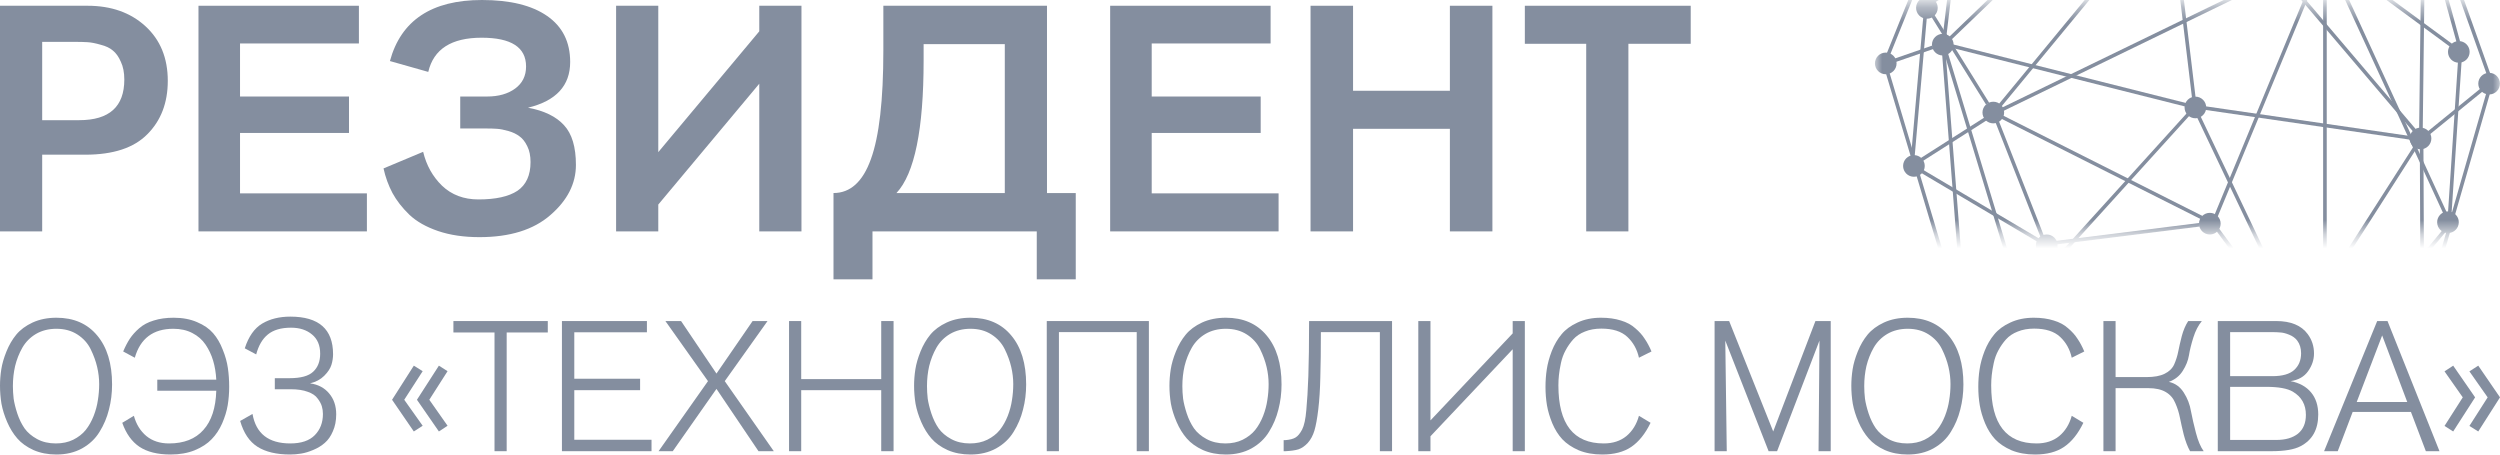 <?xml version="1.0" encoding="UTF-8"?> <svg xmlns="http://www.w3.org/2000/svg" width="176" height="32" viewBox="0 0 176 32" fill="none"><path d="M0 27.157C0 26.776 0.03 26.391 0.091 26.002C0.151 25.612 0.273 25.193 0.454 24.743C0.636 24.293 0.865 23.899 1.142 23.562C1.427 23.216 1.812 22.93 2.297 22.705C2.79 22.48 3.348 22.368 3.971 22.368C5.191 22.368 6.147 22.783 6.839 23.614C7.54 24.444 7.89 25.595 7.89 27.066C7.89 27.68 7.817 28.268 7.67 28.831C7.531 29.393 7.311 29.916 7.008 30.401C6.714 30.885 6.303 31.275 5.775 31.569C5.256 31.854 4.655 31.997 3.971 31.997C3.374 31.997 2.838 31.893 2.362 31.686C1.886 31.469 1.505 31.197 1.22 30.868C0.934 30.539 0.696 30.154 0.506 29.713C0.316 29.272 0.182 28.844 0.104 28.428C0.035 28.004 0 27.58 0 27.157ZM0.908 27.183C0.908 27.468 0.926 27.762 0.96 28.065C1.004 28.368 1.09 28.718 1.22 29.116C1.35 29.505 1.518 29.852 1.726 30.154C1.934 30.448 2.228 30.699 2.608 30.907C2.989 31.115 3.43 31.218 3.932 31.218C4.391 31.218 4.797 31.132 5.152 30.959C5.515 30.777 5.809 30.548 6.034 30.271C6.259 29.986 6.445 29.657 6.592 29.285C6.74 28.904 6.839 28.532 6.891 28.169C6.952 27.797 6.982 27.42 6.982 27.04C6.982 26.642 6.934 26.239 6.839 25.833C6.744 25.426 6.592 25.011 6.385 24.587C6.177 24.163 5.866 23.817 5.45 23.549C5.035 23.281 4.542 23.146 3.971 23.146C3.426 23.146 2.946 23.268 2.531 23.51C2.124 23.752 1.804 24.077 1.57 24.483C1.345 24.881 1.177 25.309 1.064 25.768C0.96 26.218 0.908 26.689 0.908 27.183Z" fill="#848E9F"></path><path d="M9.49 25.184L8.672 24.743C8.819 24.397 8.975 24.098 9.139 23.847C9.312 23.588 9.533 23.341 9.801 23.108C10.078 22.865 10.42 22.684 10.826 22.563C11.233 22.433 11.7 22.368 12.228 22.368C12.851 22.368 13.4 22.472 13.876 22.679C14.352 22.878 14.728 23.138 15.005 23.458C15.282 23.778 15.507 24.163 15.68 24.613C15.861 25.054 15.982 25.487 16.043 25.911C16.104 26.326 16.134 26.767 16.134 27.234C16.134 27.684 16.099 28.117 16.03 28.532C15.961 28.939 15.831 29.363 15.641 29.804C15.45 30.236 15.204 30.608 14.901 30.92C14.607 31.231 14.209 31.491 13.707 31.699C13.214 31.898 12.647 31.997 12.007 31.997C11.09 31.997 10.359 31.815 9.814 31.452C9.278 31.089 8.875 30.526 8.607 29.765L9.425 29.272C9.589 29.869 9.883 30.345 10.307 30.699C10.731 31.045 11.263 31.218 11.903 31.218C12.95 31.218 13.755 30.903 14.317 30.271C14.888 29.64 15.191 28.718 15.226 27.507H11.073V26.728H15.226C15.2 26.244 15.126 25.798 15.005 25.392C14.884 24.985 14.706 24.609 14.473 24.263C14.239 23.916 13.928 23.644 13.539 23.445C13.158 23.246 12.712 23.146 12.202 23.146C10.783 23.146 9.879 23.826 9.49 25.184Z" fill="#848E9F"></path><path d="M19.347 26.624H20.385C21.173 26.624 21.726 26.473 22.046 26.17C22.375 25.867 22.54 25.444 22.54 24.898C22.54 24.31 22.349 23.86 21.968 23.549C21.588 23.229 21.095 23.069 20.489 23.069C19.788 23.069 19.243 23.229 18.854 23.549C18.473 23.86 18.201 24.328 18.036 24.95L17.232 24.522C17.5 23.692 17.907 23.112 18.452 22.783C19.005 22.454 19.667 22.29 20.437 22.29C22.444 22.29 23.448 23.172 23.448 24.937C23.448 25.188 23.409 25.439 23.331 25.69C23.253 25.941 23.084 26.196 22.825 26.456C22.566 26.715 22.232 26.893 21.826 26.988C22.397 27.066 22.847 27.304 23.175 27.702C23.504 28.091 23.669 28.58 23.669 29.168C23.669 29.618 23.591 30.016 23.435 30.362C23.288 30.708 23.098 30.98 22.864 31.18C22.639 31.378 22.371 31.543 22.059 31.673C21.756 31.802 21.471 31.889 21.203 31.932C20.943 31.975 20.684 31.997 20.424 31.997C19.464 31.997 18.698 31.815 18.127 31.452C17.556 31.089 17.15 30.483 16.907 29.635L17.777 29.142C18.019 30.526 18.906 31.218 20.437 31.218C21.207 31.218 21.782 31.024 22.163 30.634C22.544 30.245 22.734 29.748 22.734 29.142C22.734 28.952 22.708 28.77 22.656 28.597C22.604 28.424 22.505 28.242 22.358 28.052C22.219 27.853 21.99 27.697 21.67 27.585C21.35 27.464 20.952 27.403 20.476 27.403H19.347V26.624Z" fill="#848E9F"></path><path d="M31.508 29.973L30.898 30.375L29.353 28.143L30.898 25.742L31.508 26.131L30.223 28.143L31.508 29.973ZM29.756 29.973L29.133 30.375L27.601 28.143L29.133 25.742L29.756 26.131L28.458 28.143L29.756 29.973Z" fill="#848E9F"></path><path d="M38.564 23.406H35.67V31.764H34.814V23.406H31.92V22.602H38.564V23.406Z" fill="#848E9F"></path><path d="M45.867 31.764H39.56V22.602H45.543V23.393H40.43V26.663H45.063V27.468H40.43V30.959H45.867V31.764Z" fill="#848E9F"></path><path d="M54.475 31.764H53.398L50.439 27.377L47.363 31.764H46.364L49.842 26.832L46.844 22.602H47.947L50.439 26.3L52.983 22.602H54.034L51.023 26.832L54.475 31.764Z" fill="#848E9F"></path><path d="M62.907 31.764H62.038V27.468H56.405V31.764H55.549V22.602H56.405V26.689H62.038V22.602H62.907V31.764Z" fill="#848E9F"></path><path d="M64.351 27.157C64.351 26.776 64.382 26.391 64.442 26.002C64.503 25.612 64.624 25.193 64.805 24.743C64.987 24.293 65.216 23.899 65.493 23.562C65.779 23.216 66.164 22.93 66.648 22.705C67.141 22.48 67.699 22.368 68.322 22.368C69.542 22.368 70.498 22.783 71.19 23.614C71.891 24.444 72.241 25.595 72.241 27.066C72.241 27.68 72.168 28.268 72.021 28.831C71.882 29.393 71.662 29.916 71.359 30.401C71.065 30.885 70.654 31.275 70.126 31.569C69.607 31.854 69.006 31.997 68.322 31.997C67.725 31.997 67.189 31.893 66.713 31.686C66.237 31.469 65.857 31.197 65.571 30.868C65.286 30.539 65.048 30.154 64.857 29.713C64.667 29.272 64.533 28.844 64.455 28.428C64.386 28.004 64.351 27.58 64.351 27.157ZM65.26 27.183C65.26 27.468 65.277 27.762 65.311 28.065C65.355 28.368 65.441 28.718 65.571 29.116C65.701 29.505 65.87 29.852 66.077 30.154C66.285 30.448 66.579 30.699 66.96 30.907C67.34 31.115 67.781 31.218 68.283 31.218C68.742 31.218 69.148 31.132 69.503 30.959C69.867 30.777 70.161 30.548 70.386 30.271C70.611 29.986 70.797 29.657 70.944 29.285C71.091 28.904 71.19 28.532 71.242 28.169C71.303 27.797 71.333 27.42 71.333 27.04C71.333 26.642 71.285 26.239 71.19 25.833C71.095 25.426 70.944 25.011 70.736 24.587C70.528 24.163 70.217 23.817 69.802 23.549C69.386 23.281 68.893 23.146 68.322 23.146C67.777 23.146 67.297 23.268 66.882 23.51C66.475 23.752 66.155 24.077 65.921 24.483C65.697 24.881 65.528 25.309 65.415 25.768C65.311 26.218 65.26 26.689 65.26 27.183Z" fill="#848E9F"></path><path d="M80.881 31.764H80.025V23.38H74.548V31.764H73.692V22.602H80.881V31.764Z" fill="#848E9F"></path><path d="M82.329 27.157C82.329 26.776 82.36 26.391 82.42 26.002C82.481 25.612 82.602 25.193 82.784 24.743C82.965 24.293 83.195 23.899 83.472 23.562C83.757 23.216 84.142 22.93 84.626 22.705C85.12 22.48 85.678 22.368 86.3 22.368C87.52 22.368 88.476 22.783 89.168 23.614C89.869 24.444 90.22 25.595 90.22 27.066C90.22 27.68 90.146 28.268 89.999 28.831C89.861 29.393 89.64 29.916 89.337 30.401C89.043 30.885 88.632 31.275 88.104 31.569C87.585 31.854 86.984 31.997 86.3 31.997C85.704 31.997 85.167 31.893 84.691 31.686C84.216 31.469 83.835 31.197 83.549 30.868C83.264 30.539 83.026 30.154 82.836 29.713C82.645 29.272 82.511 28.844 82.433 28.428C82.364 28.004 82.329 27.58 82.329 27.157ZM83.238 27.183C83.238 27.468 83.255 27.762 83.29 28.065C83.333 28.368 83.42 28.718 83.549 29.116C83.679 29.505 83.848 29.852 84.055 30.154C84.263 30.448 84.557 30.699 84.938 30.907C85.319 31.115 85.76 31.218 86.262 31.218C86.72 31.218 87.127 31.132 87.481 30.959C87.845 30.777 88.139 30.548 88.364 30.271C88.589 29.986 88.775 29.657 88.922 29.285C89.069 28.904 89.168 28.532 89.22 28.169C89.281 27.797 89.311 27.42 89.311 27.04C89.311 26.642 89.264 26.239 89.168 25.833C89.073 25.426 88.922 25.011 88.714 24.587C88.507 24.163 88.195 23.817 87.78 23.549C87.365 23.281 86.871 23.146 86.3 23.146C85.755 23.146 85.275 23.268 84.86 23.51C84.453 23.752 84.133 24.077 83.9 24.483C83.675 24.881 83.506 25.309 83.394 25.768C83.29 26.218 83.238 26.689 83.238 27.183Z" fill="#848E9F"></path><path d="M98 31.764H97.143V23.38H92.99C92.99 24.661 92.977 25.72 92.951 26.56C92.934 27.399 92.886 28.147 92.809 28.805C92.731 29.462 92.64 29.964 92.536 30.31C92.432 30.656 92.277 30.946 92.069 31.18C91.861 31.404 91.641 31.556 91.407 31.634C91.182 31.703 90.879 31.746 90.499 31.764H90.369V30.985H90.499C90.81 30.959 91.044 30.898 91.2 30.803C91.364 30.708 91.52 30.522 91.667 30.245C91.814 29.96 91.913 29.501 91.965 28.869C92.026 28.229 92.073 27.429 92.108 26.469C92.142 25.5 92.16 24.211 92.16 22.602H98V31.764Z" fill="#848E9F"></path><path d="M106.493 31.764V24.587L100.705 30.712V31.764H99.848V22.602H100.705V29.596L106.493 23.471V22.602H107.349V31.764H106.493Z" fill="#848E9F"></path><path d="M116.265 24.743L115.382 25.184C115.252 24.596 114.98 24.107 114.565 23.718C114.149 23.328 113.539 23.134 112.735 23.134C112.302 23.134 111.917 23.203 111.58 23.341C111.242 23.471 110.966 23.657 110.749 23.899C110.542 24.133 110.364 24.388 110.217 24.665C110.07 24.933 109.962 25.227 109.893 25.547C109.824 25.867 109.776 26.153 109.75 26.404C109.724 26.646 109.711 26.888 109.711 27.131C109.711 29.856 110.775 31.218 112.903 31.218C113.544 31.218 114.076 31.045 114.5 30.699C114.924 30.345 115.218 29.869 115.382 29.272L116.2 29.765C115.828 30.535 115.373 31.102 114.837 31.465C114.309 31.82 113.63 31.997 112.8 31.997C112.177 31.997 111.623 31.898 111.139 31.699C110.663 31.491 110.278 31.231 109.984 30.92C109.698 30.608 109.465 30.236 109.283 29.804C109.101 29.363 108.976 28.939 108.906 28.532C108.837 28.117 108.803 27.684 108.803 27.234C108.803 26.811 108.833 26.399 108.894 26.002C108.954 25.595 109.071 25.167 109.244 24.717C109.426 24.258 109.655 23.865 109.932 23.536C110.209 23.198 110.585 22.922 111.061 22.705C111.545 22.48 112.095 22.368 112.709 22.368C113.237 22.368 113.704 22.433 114.11 22.563C114.517 22.684 114.854 22.865 115.123 23.108C115.399 23.341 115.62 23.588 115.784 23.847C115.957 24.098 116.118 24.397 116.265 24.743Z" fill="#848E9F"></path><path d="M128.883 31.764H128.026L128.091 23.977L125.107 31.764H124.51L121.46 23.977C121.529 29.064 121.564 31.66 121.564 31.764H120.707V22.602H121.732L124.834 30.375L127.806 22.602H128.883V31.764Z" fill="#848E9F"></path><path d="M130.333 27.157C130.333 26.776 130.364 26.391 130.424 26.002C130.485 25.612 130.606 25.193 130.788 24.743C130.969 24.293 131.198 23.899 131.475 23.562C131.761 23.216 132.146 22.93 132.63 22.705C133.123 22.48 133.681 22.368 134.304 22.368C135.524 22.368 136.48 22.783 137.172 23.614C137.873 24.444 138.224 25.595 138.224 27.066C138.224 27.68 138.15 28.268 138.003 28.831C137.864 29.393 137.644 29.916 137.341 30.401C137.047 30.885 136.636 31.275 136.108 31.569C135.589 31.854 134.988 31.997 134.304 31.997C133.707 31.997 133.171 31.893 132.695 31.686C132.219 31.469 131.839 31.197 131.553 30.868C131.268 30.539 131.03 30.154 130.839 29.713C130.649 29.272 130.515 28.844 130.437 28.428C130.368 28.004 130.333 27.58 130.333 27.157ZM131.242 27.183C131.242 27.468 131.259 27.762 131.294 28.065C131.337 28.368 131.423 28.718 131.553 29.116C131.683 29.505 131.852 29.852 132.059 30.154C132.267 30.448 132.561 30.699 132.942 30.907C133.322 31.115 133.764 31.218 134.265 31.218C134.724 31.218 135.131 31.132 135.485 30.959C135.849 30.777 136.143 30.548 136.368 30.271C136.593 29.986 136.779 29.657 136.926 29.285C137.073 28.904 137.172 28.532 137.224 28.169C137.285 27.797 137.315 27.42 137.315 27.04C137.315 26.642 137.268 26.239 137.172 25.833C137.077 25.426 136.926 25.011 136.718 24.587C136.511 24.163 136.199 23.817 135.784 23.549C135.369 23.281 134.875 23.146 134.304 23.146C133.759 23.146 133.279 23.268 132.864 23.51C132.457 23.752 132.137 24.077 131.904 24.483C131.679 24.881 131.51 25.309 131.397 25.768C131.294 26.218 131.242 26.689 131.242 27.183Z" fill="#848E9F"></path><path d="M146.734 24.743L145.851 25.184C145.721 24.596 145.449 24.107 145.034 23.718C144.618 23.328 144.008 23.134 143.204 23.134C142.771 23.134 142.386 23.203 142.049 23.341C141.712 23.471 141.435 23.657 141.218 23.899C141.011 24.133 140.833 24.388 140.686 24.665C140.539 24.933 140.431 25.227 140.362 25.547C140.293 25.867 140.245 26.153 140.219 26.404C140.193 26.646 140.18 26.888 140.18 27.131C140.18 29.856 141.244 31.218 143.373 31.218C144.013 31.218 144.545 31.045 144.969 30.699C145.393 30.345 145.687 29.869 145.851 29.272L146.669 29.765C146.297 30.535 145.843 31.102 145.306 31.465C144.778 31.82 144.099 31.997 143.269 31.997C142.646 31.997 142.092 31.898 141.608 31.699C141.132 31.491 140.747 31.231 140.453 30.92C140.167 30.608 139.934 30.236 139.752 29.804C139.57 29.363 139.445 28.939 139.376 28.532C139.306 28.117 139.272 27.684 139.272 27.234C139.272 26.811 139.302 26.399 139.363 26.002C139.423 25.595 139.54 25.167 139.713 24.717C139.895 24.258 140.124 23.865 140.401 23.536C140.678 23.198 141.054 22.922 141.53 22.705C142.014 22.48 142.564 22.368 143.178 22.368C143.706 22.368 144.173 22.433 144.579 22.563C144.986 22.684 145.324 22.865 145.592 23.108C145.869 23.341 146.089 23.588 146.254 23.847C146.427 24.098 146.587 24.397 146.734 24.743Z" fill="#848E9F"></path><path d="M148.08 22.602H148.937V26.547H151.104C151.649 26.547 152.077 26.469 152.389 26.313C152.709 26.157 152.934 25.937 153.064 25.651C153.193 25.357 153.288 25.054 153.349 24.743C153.41 24.431 153.492 24.072 153.596 23.666C153.708 23.25 153.859 22.896 154.05 22.602H155.01C154.759 22.904 154.56 23.289 154.413 23.756C154.266 24.224 154.162 24.643 154.102 25.015C154.041 25.387 153.894 25.755 153.66 26.118C153.436 26.473 153.111 26.728 152.687 26.884C153.128 26.979 153.479 27.23 153.738 27.637C153.998 28.043 154.167 28.48 154.244 28.947C154.331 29.406 154.448 29.916 154.595 30.479C154.742 31.041 154.924 31.469 155.14 31.764H154.18C154.007 31.452 153.859 31.067 153.738 30.608C153.626 30.15 153.535 29.748 153.466 29.402C153.397 29.047 153.288 28.705 153.141 28.376C153.003 28.039 152.778 27.779 152.467 27.598C152.155 27.416 151.749 27.325 151.247 27.325H148.937V31.764H148.08V22.602Z" fill="#848E9F"></path><path d="M156.132 22.602H160.245C161.275 22.602 162.015 22.909 162.465 23.523C162.759 23.921 162.906 24.375 162.906 24.886C162.906 25.327 162.767 25.742 162.49 26.131C162.214 26.521 161.803 26.754 161.258 26.832C161.881 26.953 162.361 27.217 162.698 27.624C163.035 28.03 163.204 28.549 163.204 29.181C163.204 30.236 162.789 30.98 161.958 31.413C161.517 31.647 160.834 31.764 159.908 31.764H156.132V22.602ZM157.001 23.38V26.482H159.973C160.682 26.482 161.197 26.335 161.517 26.041C161.837 25.746 161.997 25.357 161.997 24.872C161.997 24.518 161.906 24.219 161.725 23.977C161.586 23.795 161.396 23.657 161.154 23.562C160.92 23.467 160.717 23.415 160.544 23.406C160.38 23.389 160.146 23.38 159.843 23.38H157.001ZM157.001 30.972H160.258C160.899 30.972 161.405 30.825 161.777 30.531C162.149 30.228 162.335 29.787 162.335 29.207C162.335 28.48 162.028 27.935 161.413 27.572C161.033 27.347 160.41 27.234 159.545 27.234H157.001V30.972Z" fill="#848E9F"></path><path d="M171.74 31.764H170.78L169.729 28.999H165.628L164.577 31.764H163.616L167.354 22.602H168.081L171.74 31.764ZM169.469 28.299L167.704 23.614L165.913 28.299H169.469Z" fill="#848E9F"></path><path d="M173.846 26.144L174.469 25.742L176 27.974L174.469 30.375L173.846 29.986L175.131 27.974L173.846 26.144ZM172.094 26.144L172.704 25.742L174.248 27.974L172.704 30.375L172.094 29.986L173.379 27.974L172.094 26.144Z" fill="#848E9F"></path><mask id="mask0_68_4762" style="mask-type:alpha" maskUnits="userSpaceOnUse" x="131" y="0" width="45" height="17"><rect x="131.995" y="0.396" width="44" height="16" fill="#D9D9D9"></rect></mask><g mask="url(#mask0_68_4762)"><path d="M158.466 -13.112C158.466 -12.691 158.125 -12.35 157.704 -12.35C157.283 -12.35 156.942 -12.691 156.942 -13.112C156.942 -13.533 157.283 -13.874 157.704 -13.874C158.125 -13.874 158.466 -13.533 158.466 -13.112Z" fill="#848E9F"></path><path d="M144.85 -11.487C144.85 -11.066 144.509 -10.725 144.088 -10.725C143.667 -10.725 143.326 -11.066 143.326 -11.487C143.326 -11.908 143.667 -12.249 144.088 -12.249C144.509 -12.249 144.85 -11.908 144.85 -11.487Z" fill="#848E9F"></path><path d="M136.416 0.555C136.416 0.976 136.075 1.317 135.654 1.317C135.233 1.317 134.892 0.976 134.892 0.555C134.892 0.134 135.233 -0.207 135.654 -0.207C136.075 -0.207 136.416 0.134 136.416 0.555Z" fill="#848E9F"></path><path d="M141.091 7.923C141.091 8.344 140.749 8.685 140.329 8.685C139.908 8.685 139.566 8.344 139.566 7.923C139.566 7.502 139.908 7.161 140.329 7.161C140.749 7.161 141.091 7.502 141.091 7.923Z" fill="#848E9F"></path><path d="M135.502 11.682C135.502 12.103 135.161 12.444 134.74 12.444C134.319 12.444 133.978 12.103 133.978 11.682C133.978 11.261 134.319 10.92 134.74 10.92C135.161 10.92 135.502 11.261 135.502 11.682Z" fill="#848E9F"></path><path d="M144.851 17.27C144.851 17.691 144.509 18.032 144.088 18.032C143.668 18.032 143.326 17.691 143.326 17.27C143.326 16.849 143.668 16.508 144.088 16.508C144.509 16.508 144.851 16.849 144.851 17.27Z" fill="#848E9F"></path><path d="M156.334 15.746C156.334 16.167 155.993 16.509 155.572 16.509C155.151 16.509 154.81 16.167 154.81 15.746C154.81 15.326 155.151 14.984 155.572 14.984C155.993 14.984 156.334 15.326 156.334 15.746Z" fill="#848E9F"></path><path d="M164.361 26.162C164.361 26.582 164.02 26.924 163.599 26.924C163.178 26.924 162.837 26.582 162.837 26.162C162.837 25.741 163.178 25.399 163.599 25.399C164.02 25.399 164.361 25.741 164.361 26.162Z" fill="#848E9F"></path><path d="M173.099 15.645C173.099 16.066 172.758 16.407 172.337 16.407C171.916 16.407 171.575 16.066 171.575 15.645C171.575 15.224 171.916 14.883 172.337 14.883C172.758 14.883 173.099 15.224 173.099 15.645Z" fill="#848E9F"></path><path d="M173.862 3.654C173.862 4.075 173.521 4.416 173.1 4.416C172.679 4.416 172.338 4.075 172.338 3.654C172.338 3.233 172.679 2.892 173.1 2.892C173.521 2.892 173.862 3.233 173.862 3.654Z" fill="#848E9F"></path><path d="M164.514 -3.153C164.514 -2.732 164.172 -2.391 163.751 -2.391C163.33 -2.391 162.989 -2.732 162.989 -3.153C162.989 -3.574 163.33 -3.915 163.751 -3.915C164.172 -3.915 164.514 -3.574 164.514 -3.153Z" fill="#848E9F"></path><path d="M171.27 -5.695C171.27 -5.274 170.929 -4.933 170.508 -4.933C170.087 -4.933 169.746 -5.274 169.746 -5.695C169.746 -6.116 170.087 -6.457 170.508 -6.457C170.929 -6.457 171.27 -6.116 171.27 -5.695Z" fill="#848E9F"></path><path d="M149.169 26.924C149.169 27.345 148.828 27.686 148.407 27.686C147.986 27.686 147.645 27.345 147.645 26.924C147.645 26.503 147.986 26.162 148.407 26.162C148.828 26.162 149.169 26.503 149.169 26.924Z" fill="#848E9F"></path><path fill-rule="evenodd" clip-rule="evenodd" d="M157.045 -12.909L144.749 -11.537L144.721 -11.79L157.016 -13.161L157.045 -12.909Z" fill="#848E9F"></path><path fill-rule="evenodd" clip-rule="evenodd" d="M157.197 -12.655L136.162 0.199L136.03 -0.018L157.064 -12.872L157.197 -12.655Z" fill="#848E9F"></path><path fill-rule="evenodd" clip-rule="evenodd" d="M135.756 -0.055L143.479 -11.03L143.686 -10.883L135.964 0.091L135.756 -0.055Z" fill="#848E9F"></path><path fill-rule="evenodd" clip-rule="evenodd" d="M169.95 -6.05L158.213 -12.706L158.338 -12.927L170.075 -6.271L169.95 -6.05Z" fill="#848E9F"></path><path fill-rule="evenodd" clip-rule="evenodd" d="M163.345 -3.663L157.959 -12.503L158.176 -12.635L163.562 -3.795L163.345 -3.663Z" fill="#848E9F"></path><path fill-rule="evenodd" clip-rule="evenodd" d="M140.685 7.363L157.248 -12.706L157.444 -12.544L140.88 7.524L140.685 7.363Z" fill="#848E9F"></path><path fill-rule="evenodd" clip-rule="evenodd" d="M139.819 7.363L135.958 1.165L136.174 1.031L140.035 7.229L139.819 7.363Z" fill="#848E9F"></path><path fill-rule="evenodd" clip-rule="evenodd" d="M134.536 11.022L135.4 1.165L135.653 1.187L134.789 11.044L134.536 11.022Z" fill="#848E9F"></path><path fill-rule="evenodd" clip-rule="evenodd" d="M164.259 -3.663L169.848 -5.594L169.931 -5.353L164.342 -3.423L164.259 -3.663Z" fill="#848E9F"></path><path fill-rule="evenodd" clip-rule="evenodd" d="M172.947 2.992L170.712 -5.137L170.957 -5.204L173.192 2.925L172.947 2.992Z" fill="#848E9F"></path><path fill-rule="evenodd" clip-rule="evenodd" d="M172.49 3.299L164.208 -2.798L164.359 -3.002L172.64 3.094L172.49 3.299Z" fill="#848E9F"></path><path fill-rule="evenodd" clip-rule="evenodd" d="M172.033 15.086L163.954 -2.493L164.185 -2.599L172.263 14.98L172.033 15.086Z" fill="#848E9F"></path><path fill-rule="evenodd" clip-rule="evenodd" d="M172.338 14.984L173.049 4.213L173.302 4.229L172.591 15.001L172.338 14.984Z" fill="#848E9F"></path><path fill-rule="evenodd" clip-rule="evenodd" d="M164.006 25.755L172.033 16.102L172.229 16.264L164.201 25.917L164.006 25.755Z" fill="#848E9F"></path><path fill-rule="evenodd" clip-rule="evenodd" d="M163.548 25.603L163.548 -2.493H163.802L163.802 25.603H163.548Z" fill="#848E9F"></path><path fill-rule="evenodd" clip-rule="evenodd" d="M155.876 15.188L163.294 -2.747L163.529 -2.65L156.111 15.285L155.876 15.188Z" fill="#848E9F"></path><path fill-rule="evenodd" clip-rule="evenodd" d="M140.902 7.594L163.04 -3.153L163.151 -2.925L141.013 7.823L140.902 7.594Z" fill="#848E9F"></path><path fill-rule="evenodd" clip-rule="evenodd" d="M154.962 15.442L140.837 8.329L140.951 8.102L155.076 15.215L154.962 15.442Z" fill="#848E9F"></path><path fill-rule="evenodd" clip-rule="evenodd" d="M143.682 16.763L140.431 8.481L140.667 8.389L143.919 16.67L143.682 16.763Z" fill="#848E9F"></path><path fill-rule="evenodd" clip-rule="evenodd" d="M135.146 11.174L139.77 8.228L139.906 8.442L135.283 11.389L135.146 11.174Z" fill="#848E9F"></path><path fill-rule="evenodd" clip-rule="evenodd" d="M154.86 15.949L144.698 17.219L144.667 16.967L154.828 15.697L154.86 15.949Z" fill="#848E9F"></path><path fill-rule="evenodd" clip-rule="evenodd" d="M143.427 17.017L135.196 12.14L135.326 11.921L143.557 16.799L143.427 17.017Z" fill="#848E9F"></path><path fill-rule="evenodd" clip-rule="evenodd" d="M162.938 26.11L144.546 17.574L144.653 17.344L163.045 25.879L162.938 26.11Z" fill="#848E9F"></path><path fill-rule="evenodd" clip-rule="evenodd" d="M163.041 25.704L156.029 16.254L156.233 16.102L163.245 25.553L163.041 25.704Z" fill="#848E9F"></path><path fill-rule="evenodd" clip-rule="evenodd" d="M148.052 26.366L144.19 17.932L144.421 17.826L148.283 26.26L148.052 26.366Z" fill="#848E9F"></path><path fill-rule="evenodd" clip-rule="evenodd" d="M162.939 26.463L148.967 26.975L148.958 26.721L162.93 26.209L162.939 26.463Z" fill="#848E9F"></path><path d="M139.21 -9.457C139.21 -9.036 138.869 -8.695 138.448 -8.695C138.027 -8.695 137.686 -9.036 137.686 -9.457C137.686 -9.878 138.027 -10.219 138.448 -10.219C138.869 -10.219 139.21 -9.878 139.21 -9.457Z" fill="#848E9F"></path><path d="M153.029 -11.539C153.029 -11.118 152.688 -10.777 152.267 -10.777C151.846 -10.777 151.505 -11.118 151.505 -11.539C151.505 -11.96 151.846 -12.301 152.267 -12.301C152.688 -12.301 153.029 -11.96 153.029 -11.539Z" fill="#848E9F"></path><path d="M154.759 -14.841C154.759 -14.421 154.418 -14.079 153.997 -14.079C153.576 -14.079 153.235 -14.421 153.235 -14.841C153.235 -15.262 153.576 -15.604 153.997 -15.604C154.418 -15.604 154.759 -15.262 154.759 -14.841Z" fill="#848E9F"></path><path d="M171.219 -7.526C171.219 -7.105 170.877 -6.764 170.456 -6.764C170.035 -6.764 169.694 -7.105 169.694 -7.526C169.694 -7.947 170.035 -8.288 170.456 -8.288C170.877 -8.288 171.219 -7.947 171.219 -7.526Z" fill="#848E9F"></path><path d="M175.995 5.888C175.995 6.309 175.654 6.65 175.233 6.65C174.812 6.65 174.471 6.309 174.471 5.888C174.471 5.467 174.812 5.126 175.233 5.126C175.654 5.126 175.995 5.467 175.995 5.888Z" fill="#848E9F"></path><path d="M171.168 9.748C171.168 10.169 170.827 10.511 170.406 10.511C169.985 10.511 169.644 10.169 169.644 9.748C169.644 9.328 169.985 8.986 170.406 8.986C170.827 8.986 171.168 9.328 171.168 9.748Z" fill="#848E9F"></path><path d="M171.269 22.298C171.269 22.719 170.928 23.06 170.507 23.06C170.086 23.06 169.745 22.719 169.745 22.298C169.745 21.877 170.086 21.536 170.507 21.536C170.928 21.536 171.269 21.877 171.269 22.298Z" fill="#848E9F"></path><path d="M162.582 23.01C162.582 23.431 162.241 23.772 161.82 23.772C161.399 23.772 161.058 23.431 161.058 23.01C161.058 22.589 161.399 22.248 161.82 22.248C162.241 22.248 162.582 22.589 162.582 23.01Z" fill="#848E9F"></path><path d="M157.857 29.869C157.857 30.29 157.515 30.631 157.095 30.631C156.674 30.631 156.332 30.29 156.332 29.869C156.332 29.448 156.674 29.107 157.095 29.107C157.515 29.107 157.857 29.448 157.857 29.869Z" fill="#848E9F"></path><path d="M139.108 23.366C139.108 23.787 138.767 24.128 138.346 24.128C137.925 24.128 137.584 23.787 137.584 23.366C137.584 22.945 137.925 22.604 138.346 22.604C138.767 22.604 139.108 22.945 139.108 23.366Z" fill="#848E9F"></path><path d="M143.174 20.978C143.174 21.399 142.833 21.74 142.412 21.74C141.991 21.74 141.65 21.399 141.65 20.978C141.65 20.557 141.991 20.216 142.412 20.216C142.833 20.216 143.174 20.557 143.174 20.978Z" fill="#848E9F"></path><path d="M155.317 7.565C155.317 7.986 154.976 8.327 154.555 8.327C154.134 8.327 153.793 7.986 153.793 7.565C153.793 7.144 154.134 6.803 154.555 6.803C154.976 6.803 155.317 7.144 155.317 7.565Z" fill="#848E9F"></path><path d="M137.534 3.144C137.534 3.565 137.193 3.906 136.772 3.906C136.351 3.906 136.01 3.565 136.01 3.144C136.01 2.723 136.351 2.382 136.772 2.382C137.193 2.382 137.534 2.723 137.534 3.144Z" fill="#848E9F"></path><path d="M133.519 4.464C133.519 4.885 133.178 5.227 132.757 5.227C132.336 5.227 131.995 4.885 131.995 4.464C131.995 4.044 132.336 3.702 132.757 3.702C133.178 3.702 133.519 4.044 133.519 4.464Z" fill="#848E9F"></path><path fill-rule="evenodd" clip-rule="evenodd" d="M170.05 -7.729L154.503 -14.74L154.607 -14.972L170.155 -7.96L170.05 -7.729Z" fill="#848E9F"></path><path fill-rule="evenodd" clip-rule="evenodd" d="M152.371 -12.048L153.59 -14.334L153.814 -14.214L152.595 -11.928L152.371 -12.048Z" fill="#848E9F"></path><path fill-rule="evenodd" clip-rule="evenodd" d="M138.957 -9.812L153.235 -14.841L153.319 -14.602L139.042 -9.572L138.957 -9.812Z" fill="#848E9F"></path><path fill-rule="evenodd" clip-rule="evenodd" d="M139.108 -9.71L151.505 -11.641L151.544 -11.39L139.147 -9.459L139.108 -9.71Z" fill="#848E9F"></path><path fill-rule="evenodd" clip-rule="evenodd" d="M169.899 -7.627L152.827 -11.387L152.882 -11.635L169.954 -7.875L169.899 -7.627Z" fill="#848E9F"></path><path fill-rule="evenodd" clip-rule="evenodd" d="M175.081 5.279L170.66 -7.118L170.9 -7.203L175.32 5.194L175.081 5.279Z" fill="#848E9F"></path><path fill-rule="evenodd" clip-rule="evenodd" d="M170.305 9.293L170.504 -7.016L170.758 -7.013L170.559 9.296L170.305 9.293Z" fill="#848E9F"></path><path fill-rule="evenodd" clip-rule="evenodd" d="M169.95 9.343L152.675 -10.98L152.869 -11.145L170.144 9.178L169.95 9.343Z" fill="#848E9F"></path><path fill-rule="evenodd" clip-rule="evenodd" d="M154.35 7.158L152.165 -11.031L152.418 -11.061L154.602 7.128L154.35 7.158Z" fill="#848E9F"></path><path fill-rule="evenodd" clip-rule="evenodd" d="M137.126 2.687L151.81 -11.437L151.986 -11.254L137.302 2.87L137.126 2.687Z" fill="#848E9F"></path><path fill-rule="evenodd" clip-rule="evenodd" d="M132.809 3.805L137.991 -9.049L138.227 -8.954L133.045 3.9L132.809 3.805Z" fill="#848E9F"></path><path fill-rule="evenodd" clip-rule="evenodd" d="M136.772 2.535L138.144 -8.998L138.396 -8.968L137.024 2.565L136.772 2.535Z" fill="#848E9F"></path><path fill-rule="evenodd" clip-rule="evenodd" d="M136.11 3.448L133.468 4.362L133.385 4.122L136.027 3.208L136.11 3.448Z" fill="#848E9F"></path><path fill-rule="evenodd" clip-rule="evenodd" d="M153.894 7.513L137.33 3.347L137.392 3.1L153.956 7.267L153.894 7.513Z" fill="#848E9F"></path><path fill-rule="evenodd" clip-rule="evenodd" d="M141.954 20.519L136.873 3.753L137.116 3.679L142.197 20.446L141.954 20.519Z" fill="#848E9F"></path><path fill-rule="evenodd" clip-rule="evenodd" d="M138.194 22.755L136.721 3.753L136.974 3.733L138.448 22.735L138.194 22.755Z" fill="#848E9F"></path><path fill-rule="evenodd" clip-rule="evenodd" d="M138.041 22.807L132.757 5.126L133 5.053L138.284 22.734L138.041 22.807Z" fill="#848E9F"></path><path fill-rule="evenodd" clip-rule="evenodd" d="M141.852 21.435L138.956 23.162L138.826 22.944L141.722 21.216L141.852 21.435Z" fill="#848E9F"></path><path fill-rule="evenodd" clip-rule="evenodd" d="M156.485 29.767L138.956 23.771L139.038 23.531L156.567 29.526L156.485 29.767Z" fill="#848E9F"></path><path fill-rule="evenodd" clip-rule="evenodd" d="M156.485 29.614L142.716 21.536L142.845 21.317L156.614 29.395L156.485 29.614Z" fill="#848E9F"></path><path fill-rule="evenodd" clip-rule="evenodd" d="M170.152 22.909L157.653 29.717L157.532 29.494L170.031 22.686L170.152 22.909Z" fill="#848E9F"></path><path fill-rule="evenodd" clip-rule="evenodd" d="M157.349 29.31L161.413 23.467L161.622 23.612L157.557 29.455L157.349 29.31Z" fill="#848E9F"></path><path fill-rule="evenodd" clip-rule="evenodd" d="M161.108 23.111L142.97 21.282L142.995 21.029L161.134 22.858L161.108 23.111Z" fill="#848E9F"></path><path fill-rule="evenodd" clip-rule="evenodd" d="M169.847 22.502L162.48 23.111L162.459 22.858L169.826 22.248L169.847 22.502Z" fill="#848E9F"></path><path fill-rule="evenodd" clip-rule="evenodd" d="M170.67 21.727L175.08 6.396L175.325 6.467L170.914 21.798L170.67 21.727Z" fill="#848E9F"></path><path fill-rule="evenodd" clip-rule="evenodd" d="M170.406 21.79L170.356 10.358L170.61 10.357L170.66 21.789L170.406 21.79Z" fill="#848E9F"></path><path fill-rule="evenodd" clip-rule="evenodd" d="M170.863 9.292L174.674 6.193L174.834 6.39L171.024 9.489L170.863 9.292Z" fill="#848E9F"></path><path fill-rule="evenodd" clip-rule="evenodd" d="M169.796 9.851L155.112 7.717L155.149 7.466L169.833 9.599L169.796 9.851Z" fill="#848E9F"></path><path fill-rule="evenodd" clip-rule="evenodd" d="M161.464 22.552L154.655 8.225L154.885 8.116L161.693 22.443L161.464 22.552Z" fill="#848E9F"></path><path fill-rule="evenodd" clip-rule="evenodd" d="M162.176 22.4L169.949 10.257L170.163 10.394L162.389 22.537L162.176 22.4Z" fill="#848E9F"></path><path fill-rule="evenodd" clip-rule="evenodd" d="M142.665 20.419L153.995 7.92L154.183 8.091L142.853 20.589L142.665 20.419Z" fill="#848E9F"></path></g><path d="M0 0.405H6.165C7.83 0.405 9.188 0.885 10.238 1.845C11.287 2.805 11.812 4.088 11.812 5.692C11.812 7.237 11.332 8.49 10.373 9.45C9.428 10.41 7.973 10.89 6.008 10.89H2.97V16.29H0V0.405ZM2.97 2.947V8.46H5.58C7.695 8.46 8.752 7.508 8.752 5.603C8.752 5.107 8.67 4.688 8.505 4.343C8.355 3.998 8.168 3.735 7.942 3.555C7.732 3.375 7.447 3.24 7.088 3.15C6.728 3.045 6.42 2.985 6.165 2.97C5.925 2.955 5.617 2.947 5.242 2.947H2.97Z" fill="#848E9F"></path><path d="M25.83 16.29H13.973V0.405H25.267V3.06H16.898V6.795H24.57V9.36H16.898V13.613H25.83V16.29Z" fill="#848E9F"></path><path d="M32.4 9.045V6.795H34.29C35.1 6.795 35.76 6.607 36.27 6.232C36.78 5.857 37.035 5.34 37.035 4.68C37.035 3.33 35.992 2.655 33.907 2.655C31.777 2.655 30.525 3.458 30.15 5.062L27.45 4.298C28.23 1.433 30.39 0 33.93 0C35.91 0 37.44 0.375 38.52 1.125C39.6 1.875 40.14 2.955 40.14 4.365C40.14 6.03 39.15 7.103 37.17 7.582C38.31 7.793 39.157 8.205 39.712 8.82C40.267 9.42 40.545 10.35 40.545 11.61C40.545 12.93 39.945 14.107 38.745 15.143C37.56 16.177 35.895 16.695 33.75 16.695C32.655 16.695 31.688 16.552 30.848 16.267C30.008 15.982 29.332 15.6 28.823 15.12C28.312 14.625 27.915 14.115 27.63 13.59C27.345 13.05 27.135 12.473 27 11.857L29.79 10.688C30.015 11.633 30.457 12.428 31.117 13.072C31.793 13.717 32.648 14.04 33.682 14.04C34.898 14.04 35.812 13.838 36.428 13.432C37.042 13.012 37.35 12.338 37.35 11.408C37.35 10.973 37.275 10.605 37.125 10.305C36.975 9.99 36.795 9.758 36.585 9.607C36.375 9.443 36.112 9.315 35.797 9.225C35.483 9.135 35.212 9.082 34.987 9.068C34.778 9.053 34.523 9.045 34.222 9.045H32.4Z" fill="#848E9F"></path><path d="M56.423 0.405V16.29H53.453V5.895L46.343 14.4V16.29H43.373V0.405H46.343V10.71L53.453 2.205V0.405H56.423Z" fill="#848E9F"></path><path d="M73.708 0.405V13.59H75.733V19.665H72.988V16.29H61.423V19.665H58.678V13.59C59.863 13.59 60.741 12.795 61.311 11.205C61.896 9.6 62.188 7.05 62.188 3.555V0.405H73.708ZM70.738 3.105H65.023V4.253C65.023 9.113 64.386 12.225 63.111 13.59H70.738V3.105Z" fill="#848E9F"></path><path d="M90.012 16.29H78.155V0.405H89.45V3.06H81.08V6.795H88.752V9.36H81.08V13.613H90.012V16.29Z" fill="#848E9F"></path><path d="M105.065 16.29H102.072V9.068H95.255V16.29H92.262V0.405H95.255V6.39H102.072V0.405H105.065V16.29Z" fill="#848E9F"></path><path d="M119.026 3.083H114.639V16.29H111.669V3.083H107.349V0.405H119.026V3.083Z" fill="#848E9F"></path></svg> 